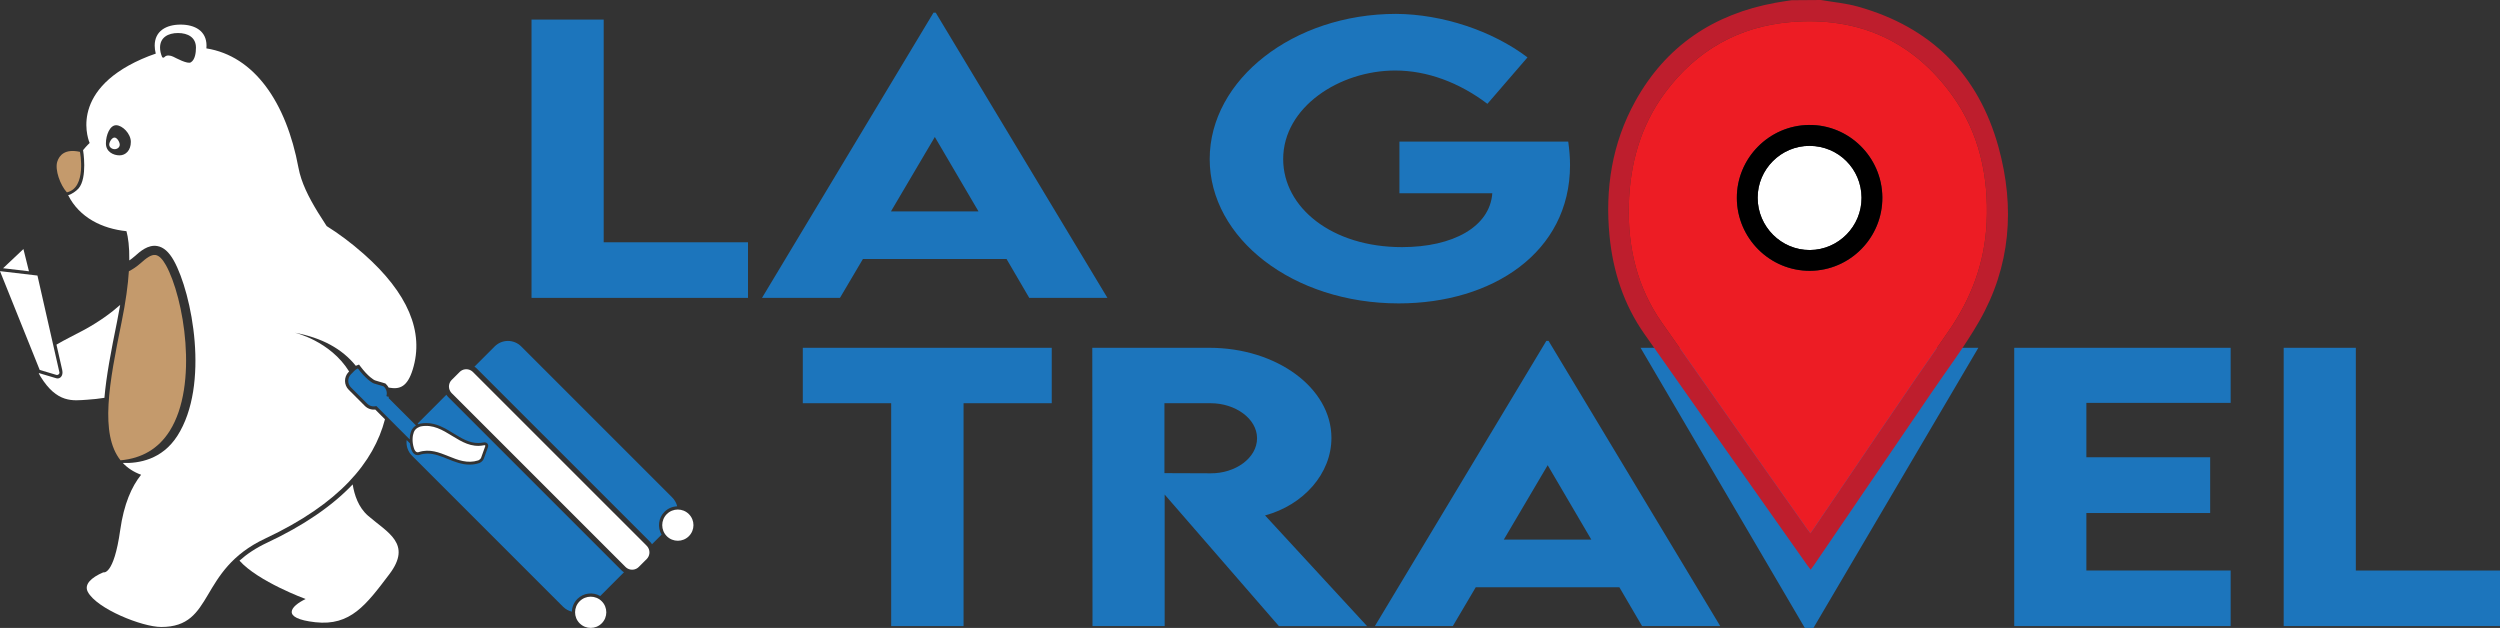 <?xml version="1.0" encoding="utf-8"?>
<!-- Generator: Adobe Illustrator 16.0.0, SVG Export Plug-In . SVG Version: 6.00 Build 0)  -->
<!DOCTYPE svg PUBLIC "-//W3C//DTD SVG 1.1//EN" "http://www.w3.org/Graphics/SVG/1.1/DTD/svg11.dtd">
<svg version="1.1" id="Layer_1" xmlns="http://www.w3.org/2000/svg" xmlns:xlink="http://www.w3.org/1999/xlink" x="0px" y="0px"
	 width="626.862px" height="157.443px" viewBox="0 0 626.862 157.443" enable-background="new 0 0 626.862 157.443"
	 xml:space="preserve">
<rect x="0" y="0" width="626.862" height="157.443" fill="#333333" stroke="none"/>
<g>
	<path fill="none" d="M44.633,8.281c-2.487,0-4.503,1.104-4.503,3.652c0,0.764,0.183,1.57,0.504,2.327c0,0,0.223,0.47,0.683-0.018
		c0.464-0.486,1.39-0.379,2.12-0.025c0.736,0.352,3.578,1.919,4.409,1.414c1.083-0.655,1.288-2.442,1.288-3.698
		C49.134,9.385,47.119,8.281,44.633,8.281z"/>
	<path fill="#C49A6C" d="M30.22,115.42c5.396-0.479,9.533-2.942,12.319-7.345c7.316-11.577,3.55-33.511-0.94-41.596
		c-0.855-1.535-1.72-2.389-2.571-2.533c-1.135-0.191-2.432,0.864-3.663,1.961c-1.233,1.096-2.31,1.74-3.05,2.104
		c-0.216,3.376-0.768,7.599-1.847,12.868C27.362,96.071,24.987,108.829,30.22,115.42z"/>
	<path fill="#FFFFFF" d="M92.291,129.323c-2.42-2.099-3.44-5.226-3.859-7.858c-5.179,5.449-12.366,10.352-21.426,14.601
		c-2.903,1.36-5.15,2.895-6.959,4.513c4.682,5.252,16.587,9.622,16.587,9.622c-3.752,1.796-6.362,4.84,2.443,5.821
		c8.808,0.977,12.725-4.352,18.534-12.018C103.427,136.336,97.187,133.563,92.291,129.323z"/>
	<path fill="#C49A6C" d="M20.052,38.08c0,0,1.757,9.013-3.284,10.153c-1.691-1.852-3.044-5.69-2.408-7.696
		C14.854,38.984,16.237,37.224,20.052,38.08z"/>
	<path fill="#FFFFFF" d="M30.026,36.286c0,0.659-0.617,1.12-1.281,1.12c-0.661,0-1.354-0.48-1.354-1.143
		c0-0.66,0.658-1.773,1.317-1.773C29.367,34.49,30.026,35.625,30.026,36.286z"/>
	<path fill="#FFFFFF" d="M118.036,92.869c-0.89-0.485-2.028-0.352-2.783,0.4l-1.992,1.991c-0.753,0.753-0.886,1.896-0.398,2.783
		c0.103,0.194,0.235,0.376,0.398,0.539l43.587,43.582c0.164,0.163,0.346,0.297,0.535,0.401c0.893,0.488,2.03,0.354,2.782-0.401
		l1.993-1.988c0.754-0.754,0.887-1.897,0.401-2.787c-0.106-0.188-0.237-0.375-0.401-0.538L118.576,93.27
		C118.413,93.108,118.232,92.974,118.036,92.869z"/>
	<path fill="none" d="M29.112,31.398c-1.564,0-2.555,2.479-2.555,4.566c0,2.086,1.854,2.991,3.418,2.991
		c1.565,0,2.834-1.285,2.834-3.372C32.809,33.498,30.675,31.398,29.112,31.398z"/>
	<g>
		<path fill="none" d="M44.633,8.281c-2.487,0-4.503,1.104-4.503,3.652c0,0.764,0.183,1.57,0.504,2.327c0,0,0.223,0.47,0.683-0.018
			c0.464-0.486,1.39-0.379,2.12-0.025c0.736,0.352,3.578,1.919,4.409,1.414c1.083-0.655,1.288-2.442,1.288-3.698
			C49.134,9.385,47.119,8.281,44.633,8.281z"/>
		<path fill="none" d="M29.112,31.398c-1.564,0-2.555,2.479-2.555,4.566c0,2.086,1.854,2.991,3.418,2.991
			c1.565,0,2.834-1.285,2.834-3.372C32.809,33.498,30.675,31.398,29.112,31.398z"/>
		<path fill="#FFFFFF" d="M91.493,101.789l-4.06-4.06c-1.21-1.207-1.23-3.191-0.045-4.427c0.017-0.016,0.032-0.033,0.045-0.049
			l0.109-0.104c-4.76-7.685-13.634-9.733-13.634-9.733c6.841,1.299,11.855,4.024,15.315,8.313c0.073-0.034,0.149-0.068,0.225-0.099
			l0.575-0.219l0.371,0.491c1.867,2.506,3.388,3.395,3.609,3.466l0.646,0.2c0.547,0.171,1.18,0.364,1.76,0.523l0.209,0.056
			l0.255,0.256c0.23,0.231,0.419,0.491,0.564,0.772c0.054,0.011,0.113,0.023,0.164,0.033c2.637,0.473,4.541-0.21,5.887-4.548
			c2.927-9.438-1.207-19.193-12.281-28.983c-3.278-2.899-6.416-5.185-9.304-6.993c-0.77-1.175-1.514-2.335-2.216-3.479
			c-2.313-3.786-4.162-7.447-4.851-11.151c-3.044-16.389-11.074-28.014-23.086-29.92c0.021-0.233,0.032-0.463,0.032-0.694
			c0-3.678-2.91-5.271-6.501-5.271c-3.586,0-6.493,1.593-6.493,5.271c0,0.657,0.095,1.335,0.268,2.005
			c-1.155,0.385-2.33,0.838-3.529,1.367c-18.789,8.303-13.049,21.043-13.049,21.043s-0.733,0.665-1.648,1.789
			c0,0,1.159,6.915-1.127,9.602c-0.518,0.614-1.872,1.57-2.621,1.685c2.828,5.641,8.561,8.422,14.626,9.039
			c0.415,1.541,0.76,3.878,0.712,7.335c0.426-0.284,0.906-0.646,1.421-1.106c1.297-1.153,3.26-2.896,5.566-2.507
			c1.593,0.27,2.959,1.474,4.186,3.676c4.546,8.188,9.055,31.162,0.873,43.929c-3.826,5.966-9.692,6.936-13.67,6.792
			c1.181,1.26,2.688,2.26,4.584,2.958c-2.372,2.952-4.321,7.352-5.238,13.861c-1.63,11.583-4.24,10.604-4.24,10.604
			c-3.107,1.333-4.85,3.059-3.887,4.896c2.229,4.23,13.62,8.805,18.403,8.806c13.538,0.007,9.058-14.196,26.098-22.185
			c18.629-8.73,27.214-19.153,30.01-29.894l-2.438-2.44C93.135,102.804,92.177,102.472,91.493,101.789z M29.975,38.956
			c-1.564,0-3.418-0.905-3.418-2.991c0-2.087,0.991-4.566,2.555-4.566c1.563,0,3.697,2.1,3.697,4.186
			C32.809,37.671,31.541,38.956,29.975,38.956z M47.846,15.632c-0.831,0.505-3.673-1.062-4.409-1.414
			c-0.73-0.354-1.656-0.461-2.12,0.025c-0.46,0.487-0.683,0.018-0.683,0.018c-0.321-0.757-0.504-1.563-0.504-2.327
			c0-2.549,2.016-3.652,4.503-3.652c2.486,0,4.501,1.104,4.501,3.652C49.134,13.189,48.929,14.977,47.846,15.632z"/>
	</g>
	<path fill="#1C75BC" d="M163.483,136.468l2.404-2.401c-1.062-1.816-0.819-4.184,0.729-5.734c0.884-0.88,2.029-1.336,3.19-1.376
		c-0.2-0.811-0.611-1.581-1.245-2.216l-37.874-37.877c-1.834-1.835-4.808-1.835-6.644,0l-5.085,5.085
		c0.191,0.103,0.373,0.233,0.537,0.398l43.586,43.584C163.245,136.093,163.376,136.276,163.483,136.468z"/>
	<path fill="#FFFFFF" d="M150.882,150.762c1.529,1.527,1.529,4.008,0,5.534c-1.526,1.53-4.006,1.53-5.535,0
		c-1.532-1.526-1.532-4.007,0-5.534C146.876,149.233,149.355,149.233,150.882,150.762z"/>
	<path fill="#FFFFFF" d="M172.73,128.908c1.535,1.532,1.535,4.004,0,5.538c-1.529,1.528-4.005,1.528-5.536,0
		c-1.524-1.534-1.524-4.006,0-5.538C168.726,127.382,171.201,127.382,172.73,128.908z"/>
	<g>
		<path fill="#1C75BC" d="M104.306,106.68l-6.854-6.849c0.019-0.113,0.027-0.233,0.034-0.348c-0.15-0.023-0.303-0.05-0.457-0.077
			L96.9,99.279c0.221-0.792,0.021-1.673-0.602-2.294l-0.105-0.105c-0.566-0.157-1.157-0.338-1.783-0.532l-0.645-0.198
			c-0.518-0.155-2.181-1.284-4.025-3.758c-0.298,0.116-0.584,0.29-0.823,0.532l-0.908,0.908c-0.012,0.009-0.013,0.015-0.02,0.026
			c-0.893,0.918-0.889,2.387,0.02,3.297l4.06,4.058c0.624,0.622,1.503,0.82,2.293,0.601l2.396,2.396l5.983,5.981
			c0.003-0.753,0.125-1.476,0.362-2.092C103.325,107.521,103.747,107.034,104.306,106.68z"/>
		<path fill="#1C75BC" d="M155.922,143.09l-43.581-43.582c-0.165-0.165-0.296-0.346-0.403-0.538l-7.209,7.212l0.187,0.186
			c0.133-0.049,0.268-0.095,0.409-0.132l0.069-0.021c0.486-0.089,0.982-0.141,1.47-0.141c2.618,0,4.783,1.331,6.879,2.612
			c2.01,1.233,3.912,2.396,6.13,2.396c0.388,0,0.785-0.037,1.176-0.109c0.149-0.039,0.293-0.057,0.427-0.057
			c0.452,0,0.69,0.233,0.788,0.375c0.161,0.229,0.192,0.525,0.094,0.808l-1.054,2.931c-0.17,0.476-0.692,0.904-1.115,1.082
			l-0.059,0.018c-0.783,0.251-1.562,0.371-2.385,0.371l0,0c-1.982,0-3.79-0.728-5.543-1.438c-1.697-0.683-3.303-1.333-5.007-1.333
			c-0.663,0-1.288,0.098-1.923,0.3c-0.17,0.065-0.347,0.098-0.527,0.098c-0.435,0-1.223-0.198-1.642-1.541
			c-0.148-0.468-0.244-0.939-0.304-1.408l-0.835-0.839c-0.173,1.395,0.268,2.846,1.336,3.914l37.878,37.876
			c0.638,0.634,1.404,1.046,2.215,1.241c0.034-1.158,0.496-2.303,1.375-3.188c1.553-1.548,3.923-1.788,5.735-0.729l5.956-5.963
			C156.266,143.385,156.087,143.252,155.922,143.09z"/>
	</g>
	<g>
		<path fill="#FFFFFF" d="M121.685,111.854c0.073-0.214-0.138-0.275-0.475-0.184c-6.049,1.153-9.631-5.902-15.683-4.75
			c-0.15,0.042-1.332,0.336-1.756,1.438c-0.335,0.864-0.513,2.325,0.013,4.009c0.409,1.318,1.134,1.031,1.246,0.984
			c5.42-1.725,9.468,3.818,14.878,2.096c0.319-0.13,0.646-0.445,0.724-0.659C120.981,113.811,121.333,112.832,121.685,111.854z"/>
	</g>
	<path fill="#FFFFFF" d="M21.173,82.672c-2.312,1.264-4.87,2.463-7.017,3.744c0.751,3.312,1.338,5.887,1.446,6.369
		c0.348,1.533-0.634,2.318-1.473,2.068c-0.686-0.204-3.435-1.025-4.423-1.319c0.11,0.27,0.243,0.542,0.419,0.826
		c4.197,6.852,8.221,6.09,11.701,5.872c1.541-0.096,2.992-0.263,4.358-0.479c0.457-5.391,1.663-11.746,3.168-19.105
		c0.295-1.447,0.554-2.845,0.785-4.198C27.981,78.364,25.051,80.551,21.173,82.672z"/>
	<polygon fill="#FFFFFF" points="5.872,62.445 0.771,67.258 7.258,68.021 	"/>
	<path fill="#FFFFFF" d="M14.12,93.999c-0.435-0.128-4.167-1.244-4.167-1.244L0,67.989l9.39,1.104c0,0,5.427,23.921,5.511,24.291
		C14.983,93.745,14.556,94.129,14.12,93.999z"/>
</g>
<g>
	<path fill-rule="evenodd" clip-rule="evenodd" fill="#FFFFFF" d="M466.772,49.573c0.037,7.172-5.782,13.067-12.933,13.121
		c-7.205,0.045-13.105-5.854-13.116-13.104c-0.017-7.149,5.868-13.04,13.021-13.016C460.963,36.596,466.743,42.355,466.772,49.573z"
		/>
	<g>
		<g>
			<path fill="#1C75BC" d="M263.716,101.104h-22.109v55.887h-18.146v-55.887h-22.165V87.209h62.42V101.104z"/>
			<path fill="#1C75BC" d="M320.673,156.991l-28.642-32.986v32.986h-18.09l-0.056-69.782h29.367
				c16.806,0,30.597,10.043,30.597,22.597c0,8.961-6.979,16.797-16.639,19.438l25.571,27.748H320.673z M291.976,118.637
				l11.612,0.044c6.142,0.043,11.613-3.81,11.613-8.788s-5.527-8.788-11.613-8.788h-11.612V118.637z"/>
			<path fill="#1C75BC" d="M406.049,147.251h-36.012l-5.75,9.74h-19.541l42.99-71.514h0.559l43.046,71.514h-19.597L406.049,147.251z
				 M399.015,135.304l-10.943-18.658l-10.999,18.658H399.015z"/>
			<path fill="#1C75BC" d="M496.058,87.209l-42.097,71.514h-0.67l-41.93-71.514h19.15l23.059,40.519l23.114-40.519H496.058z"/>
			<path fill="#1C75BC" d="M523.147,101.019v13.636h31.042v13.982h-31.042v14.415h36.179v13.939h-54.269V87.209h54.269v13.81
				H523.147z"/>
			<path fill="#1C75BC" d="M626.891,143.052v13.939h-54.269V87.209h18.09v55.843H626.891z"/>
		</g>
		<path fill-rule="evenodd" clip-rule="evenodd" fill="#BE1E2D" d="M456.569,0c3.107,0.538,6.278,0.808,9.297,1.658
			c18.328,5.143,30.229,16.954,35.267,35.286c4.135,15.085,3.027,29.862-4.86,43.611c-3.585,6.262-7.987,12.052-12.048,18.033
			c-9.751,14.325-19.506,28.634-29.263,42.948c-0.271,0.401-0.575,0.799-0.952,1.312c-0.379-0.501-0.691-0.889-0.97-1.293
			c-13.593-19.279-27.2-38.546-40.742-57.855c-5.15-7.337-7.84-15.631-8.712-24.483c-1.168-11.896,0.637-23.329,6.463-33.852
			c7.675-13.854,19.634-21.831,35.12-24.668c1.346-0.247,2.707-0.434,4.059-0.643C451.678,0.036,454.123,0.016,456.569,0z
			 M453.954,133.716c0.396-0.565,0.663-0.94,0.921-1.313c11.184-16.419,22.241-32.932,33.616-49.226
			c5.794-8.311,9.179-17.312,9.641-27.396c0.521-11.52-1.818-22.415-8.617-31.846c-9.9-13.716-23.627-19.801-40.421-18.408
			c-13.083,1.084-23.694,7.109-31.533,17.647c-6.223,8.363-8.89,18.034-9.136,28.345c-0.259,10.592,2.112,20.56,8.262,29.35
			c12.042,17.2,24.167,34.335,36.251,51.491C453.229,132.764,453.542,133.157,453.954,133.716z"/>
		<path fill-rule="evenodd" clip-rule="evenodd" fill="#ED1C24" d="M453.954,133.716c-0.412-0.559-0.725-0.952-1.017-1.356
			c-12.084-17.156-24.209-34.291-36.251-51.491c-6.149-8.79-8.521-18.758-8.262-29.35c0.246-10.311,2.913-19.981,9.136-28.345
			c7.839-10.538,18.45-16.563,31.533-17.647c16.794-1.393,30.521,4.692,40.421,18.408c6.799,9.431,9.139,20.326,8.617,31.846
			c-0.462,10.085-3.847,19.086-9.641,27.396c-11.375,16.294-22.433,32.807-33.616,49.226
			C454.617,132.775,454.35,133.15,453.954,133.716z M471.99,49.476c-0.079-10.083-8.385-18.264-18.421-18.143
			c-10.011,0.117-18.117,8.364-18.065,18.355c0.059,10.085,8.31,18.271,18.354,18.213C463.914,67.846,472.068,59.557,471.99,49.476z
			"/>
		<path fill-rule="evenodd" clip-rule="evenodd" d="M471.99,49.476c0.078,10.081-8.076,18.37-18.133,18.426
			c-10.044,0.058-18.295-8.128-18.354-18.213c-0.052-9.991,8.055-18.238,18.065-18.355C463.605,31.212,471.911,39.393,471.99,49.476
			z M466.772,49.573c-0.029-7.218-5.81-12.978-13.027-12.998c-7.153-0.024-13.038,5.866-13.021,13.016
			c0.011,7.25,5.911,13.148,13.116,13.104C460.99,62.641,466.81,56.745,466.772,49.573z"/>
		<g>
			<path fill="#1C75BC" d="M187.557,60.753v13.938h-54.279V4.909h18.094v55.844H187.557z"/>
			<path fill="#1C75BC" d="M252.386,64.95h-36.019l-5.752,9.741h-19.546l43-71.515h0.559l43.054,71.515h-19.601L252.386,64.95z
				 M245.35,53.003l-10.945-18.656l-11.001,18.656H245.35z"/>
			<path fill="#1C75BC" d="M393.677,41.401c0,21.904-19.489,34.674-42.942,34.674c-26.525,0-47.41-16.276-47.41-36.188
				c0-19.958,20.996-36.407,46.739-36.407c11.672,0.085,24.124,4.243,32.947,10.908l-10.053,11.645
				c-7.034-5.323-15.076-8.354-23.117-8.354c-13.961,0-28.09,9.178-28.09,22.209c0,12.119,12.174,22.076,29.765,22.076
				c12.844,0,22.059-5.108,22.672-13.507H350.9V35.513h42.33C393.51,37.549,393.677,39.496,393.677,41.401z"/>
		</g>
	</g>
</g>
</svg>
